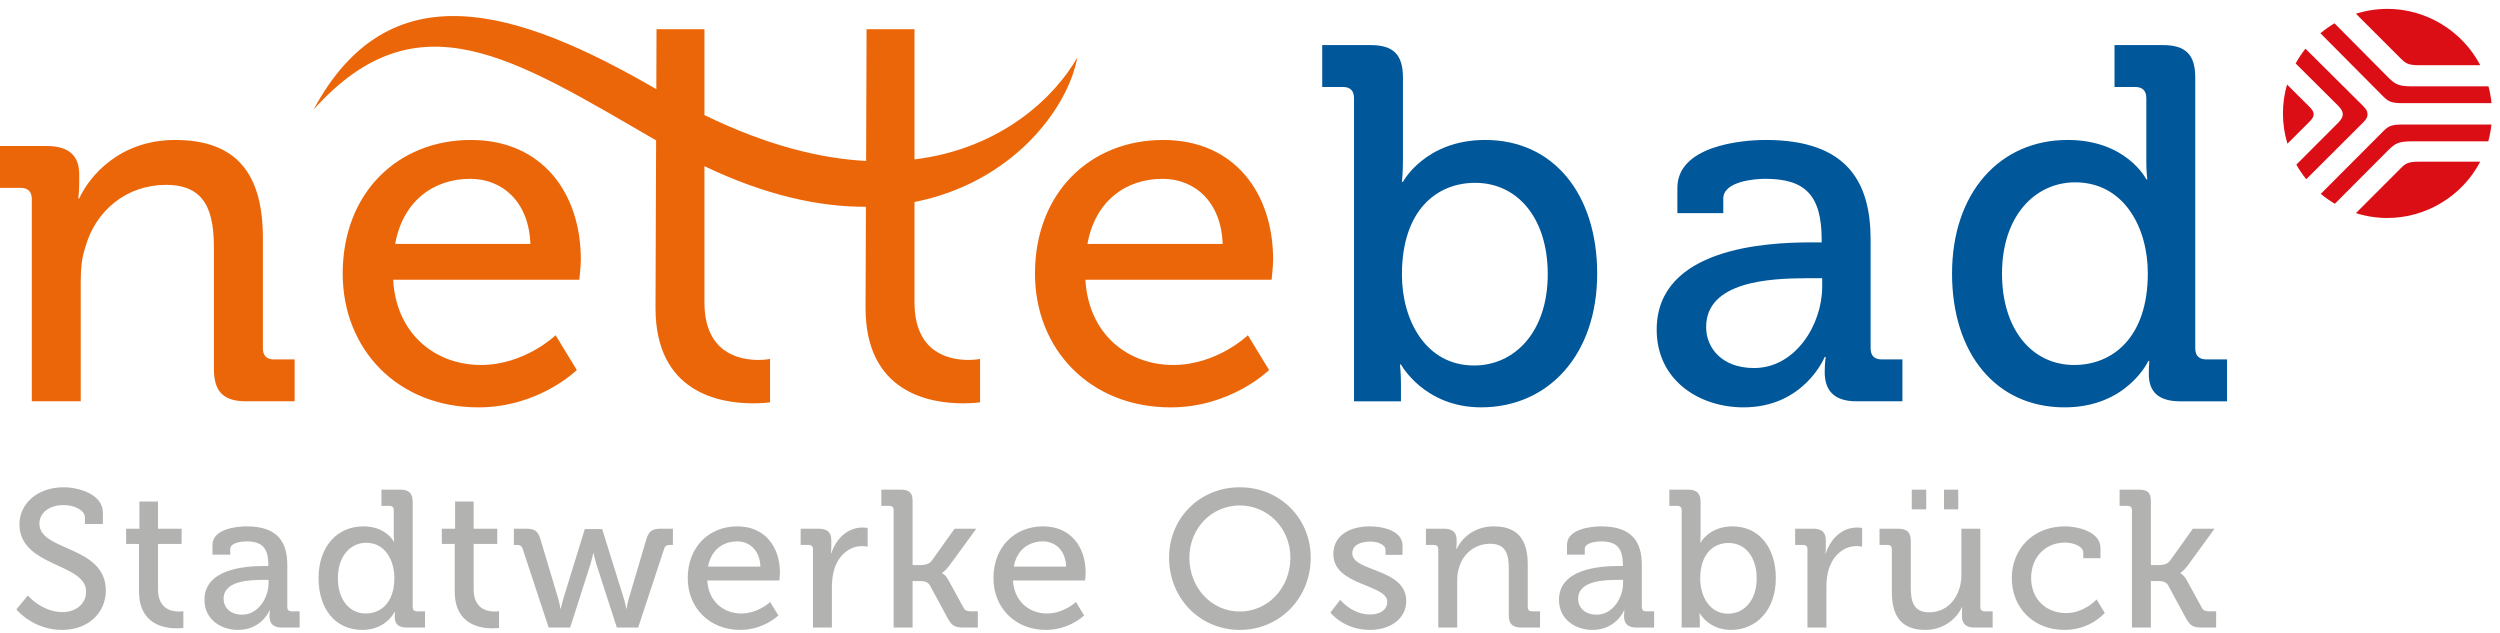 <svg xmlns="http://www.w3.org/2000/svg" width="158" height="40" viewBox="0 0 158 40">
  <g fill="none" fill-rule="evenodd">
    <path fill="#00579A" d="M111.591 8.845C116.82 8.845 118.223 11.588 118.223 15.159L118.223 15.159 118.223 22.015C118.223 22.493 118.478 22.715 118.924 22.715L118.924 22.715 120.232 22.715 120.232 25.362 117.33 25.362C115.894 25.362 115.321 24.66 115.321 23.514 115.321 22.972 115.385 22.557 115.385 22.557L115.385 22.557 115.321 22.557C115.321 22.557 114.045 25.745 110.187 25.745 107.413 25.745 104.703 24.055 104.703 20.834 104.703 15.637 111.718 15.319 114.429 15.319L115.13 15.319 115.13 15.159C115.13 12.321 114.077 11.301 111.559 11.301 110.794 11.301 108.912 11.492 108.912 12.545L108.912 12.545 108.912 13.468 106.01 13.468 106.01 11.875C106.01 9.228 110.027 8.845 111.591 8.845zM115.162 17.583L114.207 17.583C111.851 17.59 107.828 17.776 107.828 20.675 107.828 21.983 108.816 23.259 110.857 23.259 113.472 23.259 115.162 20.516 115.162 18.125L115.162 18.125 115.162 17.583zM136.699 2.85C138.133 2.85 138.74 3.456 138.74 4.892L138.74 4.892 138.74 22.015C138.74 22.493 138.995 22.715 139.44 22.715L139.44 22.715 140.749 22.715 140.749 25.363 137.783 25.363C136.379 25.363 135.805 24.726 135.805 23.64 135.805 23.163 135.837 22.811 135.837 22.811L135.837 22.811 135.774 22.811C135.774 22.811 134.435 25.745 130.482 25.745 126.112 25.745 123.369 22.301 123.369 17.295 123.369 12.161 126.4 8.845 130.672 8.845 134.401 8.845 135.647 11.333 135.647 11.333L135.647 11.333 135.71 11.333C135.71 11.333 135.647 10.856 135.647 10.249L135.647 10.249 135.647 6.199C135.647 5.72 135.392 5.497 134.945 5.497L134.945 5.497 133.638 5.497 133.638 2.85zM131.15 11.524C128.631 11.524 126.527 13.628 126.527 17.295 126.527 20.802 128.408 23.067 131.087 23.067 133.478 23.067 135.742 21.377 135.742 17.265 135.742 14.394 134.243 11.524 131.15 11.524z"/>
    <path fill="#DB0E16" d="M157.465,6.52 C157.43,6.162 157.364,5.805 157.272,5.457 L152.394,5.457 C151.571,5.452 151.363,5.315 150.939,4.896 L147.541,1.473 C147.23,1.657 146.931,1.867 146.651,2.102 L150.565,6.04 C150.892,6.372 151.068,6.52 151.791,6.52 L157.465,6.52 Z M152.853,4.121 L156.751,4.12 C155.621,1.953 153.335,0.561 150.89,0.561 C150.209,0.561 149.538,0.665 148.895,0.868 L151.694,3.665 C152.005,3.981 152.171,4.121 152.853,4.121 L152.853,4.121 Z M149.366,6.716 L145.704,3.076 C145.473,3.369 145.265,3.683 145.085,4.011 L147.765,6.677 C147.973,6.884 148.065,7.052 148.063,7.223 C148.065,7.39 147.973,7.558 147.766,7.766 L145.128,10.404 C145.309,10.727 145.52,11.034 145.756,11.327 L149.374,7.716 C149.496,7.574 149.625,7.462 149.625,7.221 C149.625,6.981 149.488,6.855 149.366,6.716 L149.366,6.716 Z M145.955,6.748 L144.541,5.341 C144.369,5.936 144.282,6.55 144.282,7.17 C144.282,7.819 144.377,8.46 144.565,9.08 L144.565,9.084 L145.955,7.696 C146.141,7.508 146.225,7.361 146.222,7.221 C146.225,7.08 146.141,6.934 145.955,6.748 L145.955,6.748 Z M150.567,8.349 L146.673,12.253 C146.952,12.484 147.25,12.695 147.563,12.878 L150.936,9.495 C151.365,9.073 151.572,8.937 152.393,8.933 L157.259,8.933 C157.353,8.587 157.421,8.23 157.459,7.87 L151.789,7.87 C151.068,7.87 150.893,8.017 150.567,8.349 L150.567,8.349 Z M151.69,10.671 L148.893,13.469 C149.538,13.674 150.209,13.776 150.89,13.776 C153.335,13.776 155.621,12.384 156.751,10.218 L152.847,10.218 C152.164,10.218 151.999,10.356 151.69,10.671 L151.69,10.671 Z"/>
    <path fill="#00579A" d="M86.626,2.85 C88.061,2.85 88.666,3.457 88.666,4.892 L88.666,4.892 L88.666,10.152 C88.666,10.918 88.602,11.492 88.602,11.492 L88.602,11.492 L88.666,11.492 C88.666,11.492 90.068,8.845 93.864,8.845 C98.2,8.845 100.942,12.29 100.942,17.295 C100.942,22.428 97.85,25.744 93.608,25.744 C90.006,25.744 88.54,23.035 88.54,23.035 L88.54,23.035 L88.476,23.035 C88.476,23.035 88.54,23.545 88.54,24.247 L88.54,24.247 L88.54,25.363 L85.574,25.363 L85.574,6.199 C85.574,5.721 85.318,5.497 84.872,5.497 L84.872,5.497 L83.564,5.497 L83.564,2.85 Z M93.225,11.555 C90.835,11.555 88.602,13.245 88.602,17.359 C88.602,20.229 90.1,23.099 93.162,23.099 C95.714,23.099 97.818,20.994 97.818,17.326 C97.818,13.82 95.936,11.555 93.225,11.555 Z"/>
    <path fill="#EB6608" d="M29.758 8.846C34.286 8.846 36.709 12.225 36.709 16.402 36.709 16.817 36.614 17.678 36.614 17.678L36.614 17.678 24.847 17.678C25.039 21.122 27.525 23.066 30.395 23.066 33.169 23.066 35.115 21.186 35.115 21.186L35.115 21.186 36.454 23.385C36.454 23.385 34.063 25.746 30.236 25.746 25.134 25.746 21.658 22.078 21.658 17.295 21.658 12.162 25.166 8.846 29.758 8.846zM29.726 11.302C27.367 11.302 25.453 12.736 24.976 15.415L24.976 15.415 33.521 15.415C33.426 12.736 31.735 11.302 29.726 11.302zM15.561 25.362L18.622 25.362 18.622 22.716 17.315 22.716C16.868 22.716 16.614 22.493 16.614 22.014L16.614 15.031C16.614 10.919 14.892 8.846 11.065 8.846 7.557 8.846 5.644 11.142 5.006 12.544L4.944 12.544C4.944 12.544 5.006 12.13 5.006 11.619L5.006 11.013C5.006 9.834 4.338 9.229 2.966 9.229L0 9.229 0 11.874 1.309 11.874C1.754 11.874 2.01 12.099 2.01 12.576L2.01 25.362 5.102 25.362 5.102 17.806C5.102 17.009 5.166 16.276 5.39 15.637 6.027 13.309 8.004 11.683 10.492 11.683 13.074 11.683 13.52 13.469 13.52 15.733L13.52 23.323C13.52 24.757 14.125 25.362 15.561 25.362"/>
    <path fill="#EB6608" d="M68.086 3.634C66.722 6.042 63.365 9.388 57.797 10.075L57.797 1.847 54.767 1.847 54.738 10.173C51.817 10.019 48.423 9.175 44.521 7.274L44.521 1.847 41.492 1.847 41.479 5.634C32.664.527 24.607-1.984 19.82 6.923 26.371-.369 32.425 3.642 41.466 8.872L41.428 19.463C41.428 24.854 45.543 25.49 47.584 25.49 48.252 25.49 48.667 25.427 48.667 25.427L48.667 22.684C48.667 22.684 48.379 22.748 47.934 22.748 46.753 22.748 44.521 22.334 44.521 19.113L44.521 10.503C48.371 12.344 51.78 13.082 54.726 13.069L54.703 19.463C54.703 24.854 58.817 25.49 60.856 25.49 61.527 25.49 61.941 25.427 61.941 25.427L61.941 22.684C61.941 22.684 61.655 22.748 61.208 22.748 60.029 22.748 57.797 22.334 57.797 19.113L57.797 12.767C63.949 11.55 67.477 6.911 68.086 3.634M73.51 8.846C78.037 8.846 80.461 12.225 80.461 16.402 80.461 16.817 80.366 17.678 80.366 17.678L80.366 17.678 68.598 17.678C68.792 21.122 71.278 23.066 74.147 23.066 76.922 23.066 78.867 21.186 78.867 21.186L78.867 21.186 80.206 23.385C80.206 23.385 77.815 25.746 73.989 25.746 68.887 25.746 65.411 22.078 65.411 17.295 65.411 12.162 68.919 8.846 73.51 8.846zM73.479 11.302C71.118 11.302 69.206 12.736 68.727 15.415L68.727 15.415 77.273 15.415C77.178 12.736 75.488 11.302 73.479 11.302z"/>
    <path fill="#B2B2B1" d="M130.503,33.266 C131.257,33.266 132.75,33.575 132.75,34.636 L132.75,35.278 L131.663,35.278 L131.663,34.933 C131.663,34.488 130.96,34.291 130.503,34.291 C129.281,34.291 128.367,35.204 128.367,36.526 C128.367,37.946 129.404,38.748 130.565,38.748 C131.738,38.748 132.503,37.884 132.503,37.884 L133.022,38.736 C133.022,38.736 132.133,39.81 130.478,39.81 C128.515,39.81 127.145,38.415 127.145,36.538 C127.145,34.698 128.491,33.266 130.503,33.266 Z M4.02,30.796 C4.947,30.796 6.503,31.216 6.503,32.401 L6.503,33.118 L5.367,33.118 L5.367,32.71 C5.367,32.254 4.712,31.92 4.02,31.92 C3.082,31.92 2.49,32.438 2.49,33.093 C2.49,34.859 6.688,34.464 6.688,37.328 C6.688,38.662 5.651,39.81 3.922,39.81 C2.07,39.81 1.033,38.514 1.033,38.514 L1.761,37.637 C1.761,37.637 2.65,38.686 3.947,38.686 C4.762,38.686 5.441,38.193 5.441,37.39 C5.441,35.562 1.23,35.847 1.23,33.13 C1.23,31.821 2.379,30.796 4.02,30.796 Z M46.601,33.266 C48.354,33.266 49.293,34.575 49.293,36.192 C49.293,36.353 49.256,36.686 49.256,36.686 L44.7,36.686 C44.774,38.02 45.737,38.773 46.848,38.773 C47.923,38.773 48.676,38.044 48.676,38.044 L49.194,38.896 C49.194,38.896 48.269,39.81 46.787,39.81 C44.811,39.81 43.465,38.391 43.465,36.538 C43.465,34.55 44.823,33.266 46.601,33.266 Z M65.923,33.266 C67.676,33.266 68.614,34.575 68.614,36.192 C68.614,36.353 68.578,36.686 68.578,36.686 L64.021,36.686 C64.095,38.02 65.058,38.773 66.17,38.773 C67.244,38.773 67.998,38.044 67.998,38.044 L68.516,38.896 C68.516,38.896 67.59,39.81 66.108,39.81 C64.132,39.81 62.786,38.391 62.786,36.538 C62.786,34.55 64.145,33.266 65.923,33.266 Z M86.589,33.266 C87.343,33.266 88.64,33.525 88.64,34.476 L88.64,35.068 L87.564,35.068 L87.564,34.76 C87.564,34.389 87.009,34.229 86.627,34.229 C85.923,34.229 85.466,34.476 85.466,34.97 C85.466,36.155 88.874,35.896 88.874,37.983 C88.874,39.094 87.886,39.81 86.577,39.81 C84.91,39.81 84.083,38.711 84.083,38.711 L84.7,37.909 C84.7,37.909 85.441,38.835 86.589,38.835 C87.169,38.835 87.676,38.575 87.676,38.032 C87.676,36.909 84.268,37.032 84.268,35.02 C84.268,33.822 85.318,33.266 86.589,33.266 Z M119.959,33.414 C120.528,33.414 120.762,33.649 120.762,34.18 L120.762,37.143 C120.762,38.007 120.935,38.699 121.923,38.699 C123.207,38.699 123.96,37.575 123.96,36.34 L123.96,33.414 L125.158,33.414 L125.158,38.366 C125.158,38.551 125.256,38.637 125.43,38.637 L125.935,38.637 L125.935,39.662 L124.787,39.662 C124.256,39.662 123.997,39.415 123.997,38.97 L123.997,38.736 C123.997,38.538 124.01,38.378 124.01,38.378 L123.985,38.378 C123.725,38.995 122.923,39.81 121.688,39.81 C120.28,39.81 119.564,39.069 119.564,37.415 L119.564,34.711 C119.564,34.525 119.465,34.439 119.293,34.439 L118.786,34.439 L118.786,33.414 L119.959,33.414 Z M78.355,30.796 C80.874,30.796 82.837,32.735 82.837,35.241 C82.837,37.81 80.874,39.81 78.355,39.81 C75.836,39.81 73.885,37.81 73.885,35.241 C73.885,32.735 75.836,30.796 78.355,30.796 Z M15.589,33.266 C17.614,33.266 18.157,34.328 18.157,35.711 L18.157,38.366 C18.157,38.551 18.256,38.637 18.429,38.637 L18.935,38.637 L18.935,39.662 L17.811,39.662 C17.256,39.662 17.033,39.39 17.033,38.946 C17.033,38.736 17.058,38.575 17.058,38.575 L17.033,38.575 L17.021,38.604 C16.935,38.79 16.404,39.81 15.045,39.81 C13.971,39.81 12.922,39.156 12.922,37.909 C12.922,35.959 15.471,35.782 16.585,35.773 L16.959,35.772 L16.959,35.711 C16.959,34.612 16.552,34.217 15.576,34.217 C15.28,34.217 14.551,34.291 14.551,34.698 L14.551,35.056 L13.428,35.056 L13.428,34.439 C13.428,33.414 14.984,33.266 15.589,33.266 Z M101.195,33.266 C103.219,33.266 103.763,34.328 103.763,35.711 L103.763,38.366 C103.763,38.551 103.861,38.637 104.034,38.637 L104.541,38.637 L104.541,39.662 L103.417,39.662 C102.861,39.662 102.639,39.39 102.639,38.946 C102.639,38.736 102.664,38.575 102.664,38.575 L102.639,38.575 C102.639,38.575 102.145,39.81 100.651,39.81 C99.577,39.81 98.527,39.156 98.527,37.909 C98.527,35.959 101.077,35.782 102.19,35.773 L102.565,35.772 L102.565,35.711 C102.565,34.612 102.158,34.217 101.182,34.217 C100.885,34.217 100.157,34.291 100.157,34.698 L100.157,35.056 L99.034,35.056 L99.034,34.439 C99.034,33.414 100.59,33.266 101.195,33.266 Z M106.688,30.945 C107.243,30.945 107.478,31.179 107.478,31.735 L107.478,33.772 C107.478,34.069 107.454,34.291 107.454,34.291 L107.478,34.291 C107.478,34.291 108.022,33.266 109.491,33.266 C111.171,33.266 112.232,34.6 112.232,36.538 C112.232,38.526 111.034,39.81 109.393,39.81 C107.997,39.81 107.429,38.761 107.429,38.761 L107.404,38.761 C107.404,38.761 107.429,38.958 107.429,39.23 L107.429,39.662 L106.281,39.662 L106.281,32.241 C106.281,32.056 106.182,31.969 106.009,31.969 L105.503,31.969 L105.503,30.945 L106.688,30.945 Z M25.293,30.945 C25.848,30.945 26.083,31.179 26.083,31.735 L26.083,38.365 C26.083,38.55 26.182,38.637 26.355,38.637 L26.861,38.637 L26.861,39.662 L25.713,39.662 C25.169,39.662 24.948,39.415 24.948,38.995 C24.948,38.81 24.959,38.674 24.959,38.674 L24.935,38.674 L24.921,38.701 C24.832,38.872 24.277,39.81 22.885,39.81 C21.193,39.81 20.132,38.477 20.132,36.538 C20.132,34.55 21.305,33.266 22.959,33.266 C24.404,33.266 24.886,34.229 24.886,34.229 L24.911,34.229 C24.911,34.229 24.886,34.044 24.886,33.809 L24.886,32.241 C24.886,32.056 24.787,31.969 24.614,31.969 L24.107,31.969 L24.107,30.945 L25.293,30.945 Z M9.984,31.698 L9.984,33.414 L11.478,33.414 L11.478,34.377 L9.984,34.377 L9.984,37.242 C9.984,38.489 10.848,38.649 11.305,38.649 C11.478,38.649 11.589,38.625 11.589,38.625 L11.589,39.686 C11.589,39.686 11.428,39.711 11.169,39.711 C10.379,39.711 8.786,39.464 8.786,37.378 L8.786,34.377 L7.971,34.377 L7.971,33.414 L8.811,33.414 L8.811,31.698 L9.984,31.698 Z M29.935,31.698 L29.935,33.414 L31.428,33.414 L31.428,34.377 L29.935,34.377 L29.935,37.242 C29.935,38.489 30.799,38.649 31.256,38.649 C31.428,38.649 31.54,38.625 31.54,38.625 L31.54,39.686 C31.54,39.686 31.379,39.711 31.12,39.711 C30.33,39.711 28.737,39.464 28.737,37.378 L28.737,34.377 L27.922,34.377 L27.922,33.414 L28.762,33.414 L28.762,31.698 L29.935,31.698 Z M135.145,30.945 C135.7,30.945 135.935,31.105 135.935,31.661 L135.935,35.711 L136.491,35.711 C136.713,35.711 136.984,35.649 137.145,35.439 L138.59,33.414 L139.96,33.414 L138.269,35.735 C137.984,36.118 137.8,36.205 137.8,36.205 L137.8,36.229 C137.8,36.229 138.01,36.303 138.22,36.698 L139.145,38.39 C139.244,38.588 139.368,38.637 139.676,38.637 L140.059,38.637 L140.059,39.662 L139.195,39.662 C138.615,39.662 138.429,39.563 138.158,39.082 L137.021,36.982 C136.886,36.748 136.602,36.723 136.404,36.723 L135.935,36.723 L135.935,39.662 L134.738,39.662 L134.738,32.241 C134.738,32.056 134.639,31.969 134.466,31.969 L133.959,31.969 L133.959,30.945 L135.145,30.945 Z M94.405,33.266 C95.887,33.266 96.553,34.069 96.553,35.661 L96.553,38.366 C96.553,38.551 96.652,38.637 96.825,38.637 L97.331,38.637 L97.331,39.662 L96.146,39.662 C95.59,39.662 95.355,39.427 95.355,38.872 L95.355,35.933 C95.355,35.056 95.182,34.365 94.182,34.365 C93.219,34.365 92.453,34.995 92.206,35.896 C92.12,36.143 92.095,36.427 92.095,36.735 L92.095,39.662 L90.898,39.662 L90.898,34.711 C90.898,34.525 90.799,34.439 90.626,34.439 L90.119,34.439 L90.119,33.414 L91.268,33.414 C91.799,33.414 92.058,33.649 92.058,34.106 L92.058,34.34 C92.058,34.538 92.034,34.698 92.034,34.698 L92.058,34.698 C92.305,34.155 93.046,33.266 94.405,33.266 Z M54.515,33.34 C54.676,33.34 54.836,33.365 54.836,33.365 L54.836,34.55 C54.836,34.55 54.676,34.513 54.478,34.513 C53.713,34.513 53.009,35.056 52.724,35.982 C52.614,36.34 52.577,36.723 52.577,37.106 L52.577,39.662 L51.379,39.662 L51.379,34.711 C51.379,34.525 51.28,34.439 51.108,34.439 L50.601,34.439 L50.601,33.414 L51.737,33.414 C52.28,33.414 52.539,33.636 52.539,34.143 L52.539,34.538 C52.539,34.785 52.514,34.97 52.514,34.97 L52.539,34.97 C52.836,34.056 53.552,33.34 54.515,33.34 Z M56.886,30.945 C57.441,30.945 57.676,31.105 57.676,31.661 L57.676,35.711 L58.231,35.711 C58.453,35.711 58.725,35.649 58.886,35.439 L60.33,33.414 L61.701,33.414 L60.009,35.735 C59.725,36.118 59.54,36.205 59.54,36.205 L59.54,36.229 C59.54,36.229 59.75,36.303 59.96,36.698 L60.886,38.39 C60.984,38.588 61.108,38.637 61.417,38.637 L61.799,38.637 L61.799,39.662 L60.935,39.662 C60.355,39.662 60.17,39.563 59.898,39.082 L58.762,36.982 C58.626,36.748 58.342,36.723 58.145,36.723 L57.676,36.723 L57.676,39.662 L56.478,39.662 L56.478,32.241 C56.478,32.056 56.379,31.969 56.206,31.969 L55.7,31.969 L55.7,30.945 L56.886,30.945 Z M33.231,33.414 C33.786,33.414 33.996,33.55 34.157,34.081 L35.268,37.798 C35.366,38.119 35.416,38.464 35.416,38.464 L35.441,38.464 C35.441,38.464 35.515,38.119 35.614,37.798 L36.96,33.439 L38.058,33.439 L39.417,37.798 C39.516,38.119 39.577,38.464 39.577,38.464 L39.602,38.464 C39.602,38.464 39.652,38.119 39.75,37.798 L40.849,34.081 C41.01,33.55 41.232,33.414 41.788,33.414 L42.528,33.414 L42.528,34.439 L42.355,34.439 C42.158,34.439 42.034,34.488 41.973,34.686 L40.331,39.662 L38.984,39.662 L37.688,35.649 C37.589,35.328 37.515,34.97 37.515,34.97 L37.49,34.97 C37.49,34.97 37.417,35.328 37.318,35.649 L36.034,39.662 L34.676,39.662 L33.033,34.686 C32.971,34.488 32.848,34.439 32.65,34.439 L32.477,34.439 L32.477,33.414 L33.231,33.414 Z M117.367,33.34 C117.528,33.34 117.688,33.365 117.688,33.365 L117.688,34.55 C117.688,34.55 117.528,34.513 117.33,34.513 C116.565,34.513 115.861,35.056 115.577,35.982 C115.466,36.34 115.429,36.723 115.429,37.106 L115.429,39.662 L114.231,39.662 L114.231,34.711 C114.231,34.525 114.132,34.439 113.96,34.439 L113.453,34.439 L113.453,33.414 L114.59,33.414 C115.132,33.414 115.392,33.636 115.392,34.143 L115.392,34.538 C115.392,34.785 115.367,34.97 115.367,34.97 L115.392,34.97 C115.688,34.056 116.404,33.34 117.367,33.34 Z M16.972,36.649 L16.663,36.649 C15.761,36.649 14.132,36.698 14.132,37.847 C14.132,38.353 14.514,38.847 15.304,38.847 C16.317,38.847 16.972,37.785 16.972,36.859 L16.972,36.649 Z M102.577,36.649 L102.269,36.649 C101.367,36.649 99.737,36.698 99.737,37.847 C99.737,38.353 100.12,38.847 100.91,38.847 C101.923,38.847 102.577,37.785 102.577,36.859 L102.577,36.649 Z M109.244,34.316 C108.318,34.316 107.454,34.97 107.454,36.563 C107.454,37.674 108.034,38.785 109.219,38.785 C110.208,38.785 111.022,37.97 111.022,36.55 C111.022,35.192 110.293,34.316 109.244,34.316 Z M23.144,34.303 C22.169,34.303 21.354,35.118 21.354,36.538 C21.354,37.896 22.082,38.773 23.12,38.773 C24.046,38.773 24.923,38.118 24.923,36.526 C24.923,35.415 24.343,34.303 23.144,34.303 Z M78.355,31.945 C76.59,31.945 75.169,33.377 75.169,35.241 C75.169,37.167 76.59,38.65 78.355,38.65 C80.121,38.65 81.553,37.167 81.553,35.241 C81.553,33.377 80.121,31.945 78.355,31.945 Z M46.589,34.216 C45.675,34.216 44.935,34.772 44.749,35.81 L48.058,35.81 C48.022,34.772 47.367,34.216 46.589,34.216 Z M65.911,34.216 C64.997,34.216 64.256,34.772 64.071,35.81 L67.38,35.81 C67.343,34.772 66.689,34.216 65.911,34.216 Z M123.762,30.945 L123.762,32.191 L122.861,32.191 L122.861,30.945 L123.762,30.945 Z M121.738,30.945 L121.738,32.191 L120.824,32.191 L120.824,30.945 L121.738,30.945 Z"/>
  </g>
</svg>
